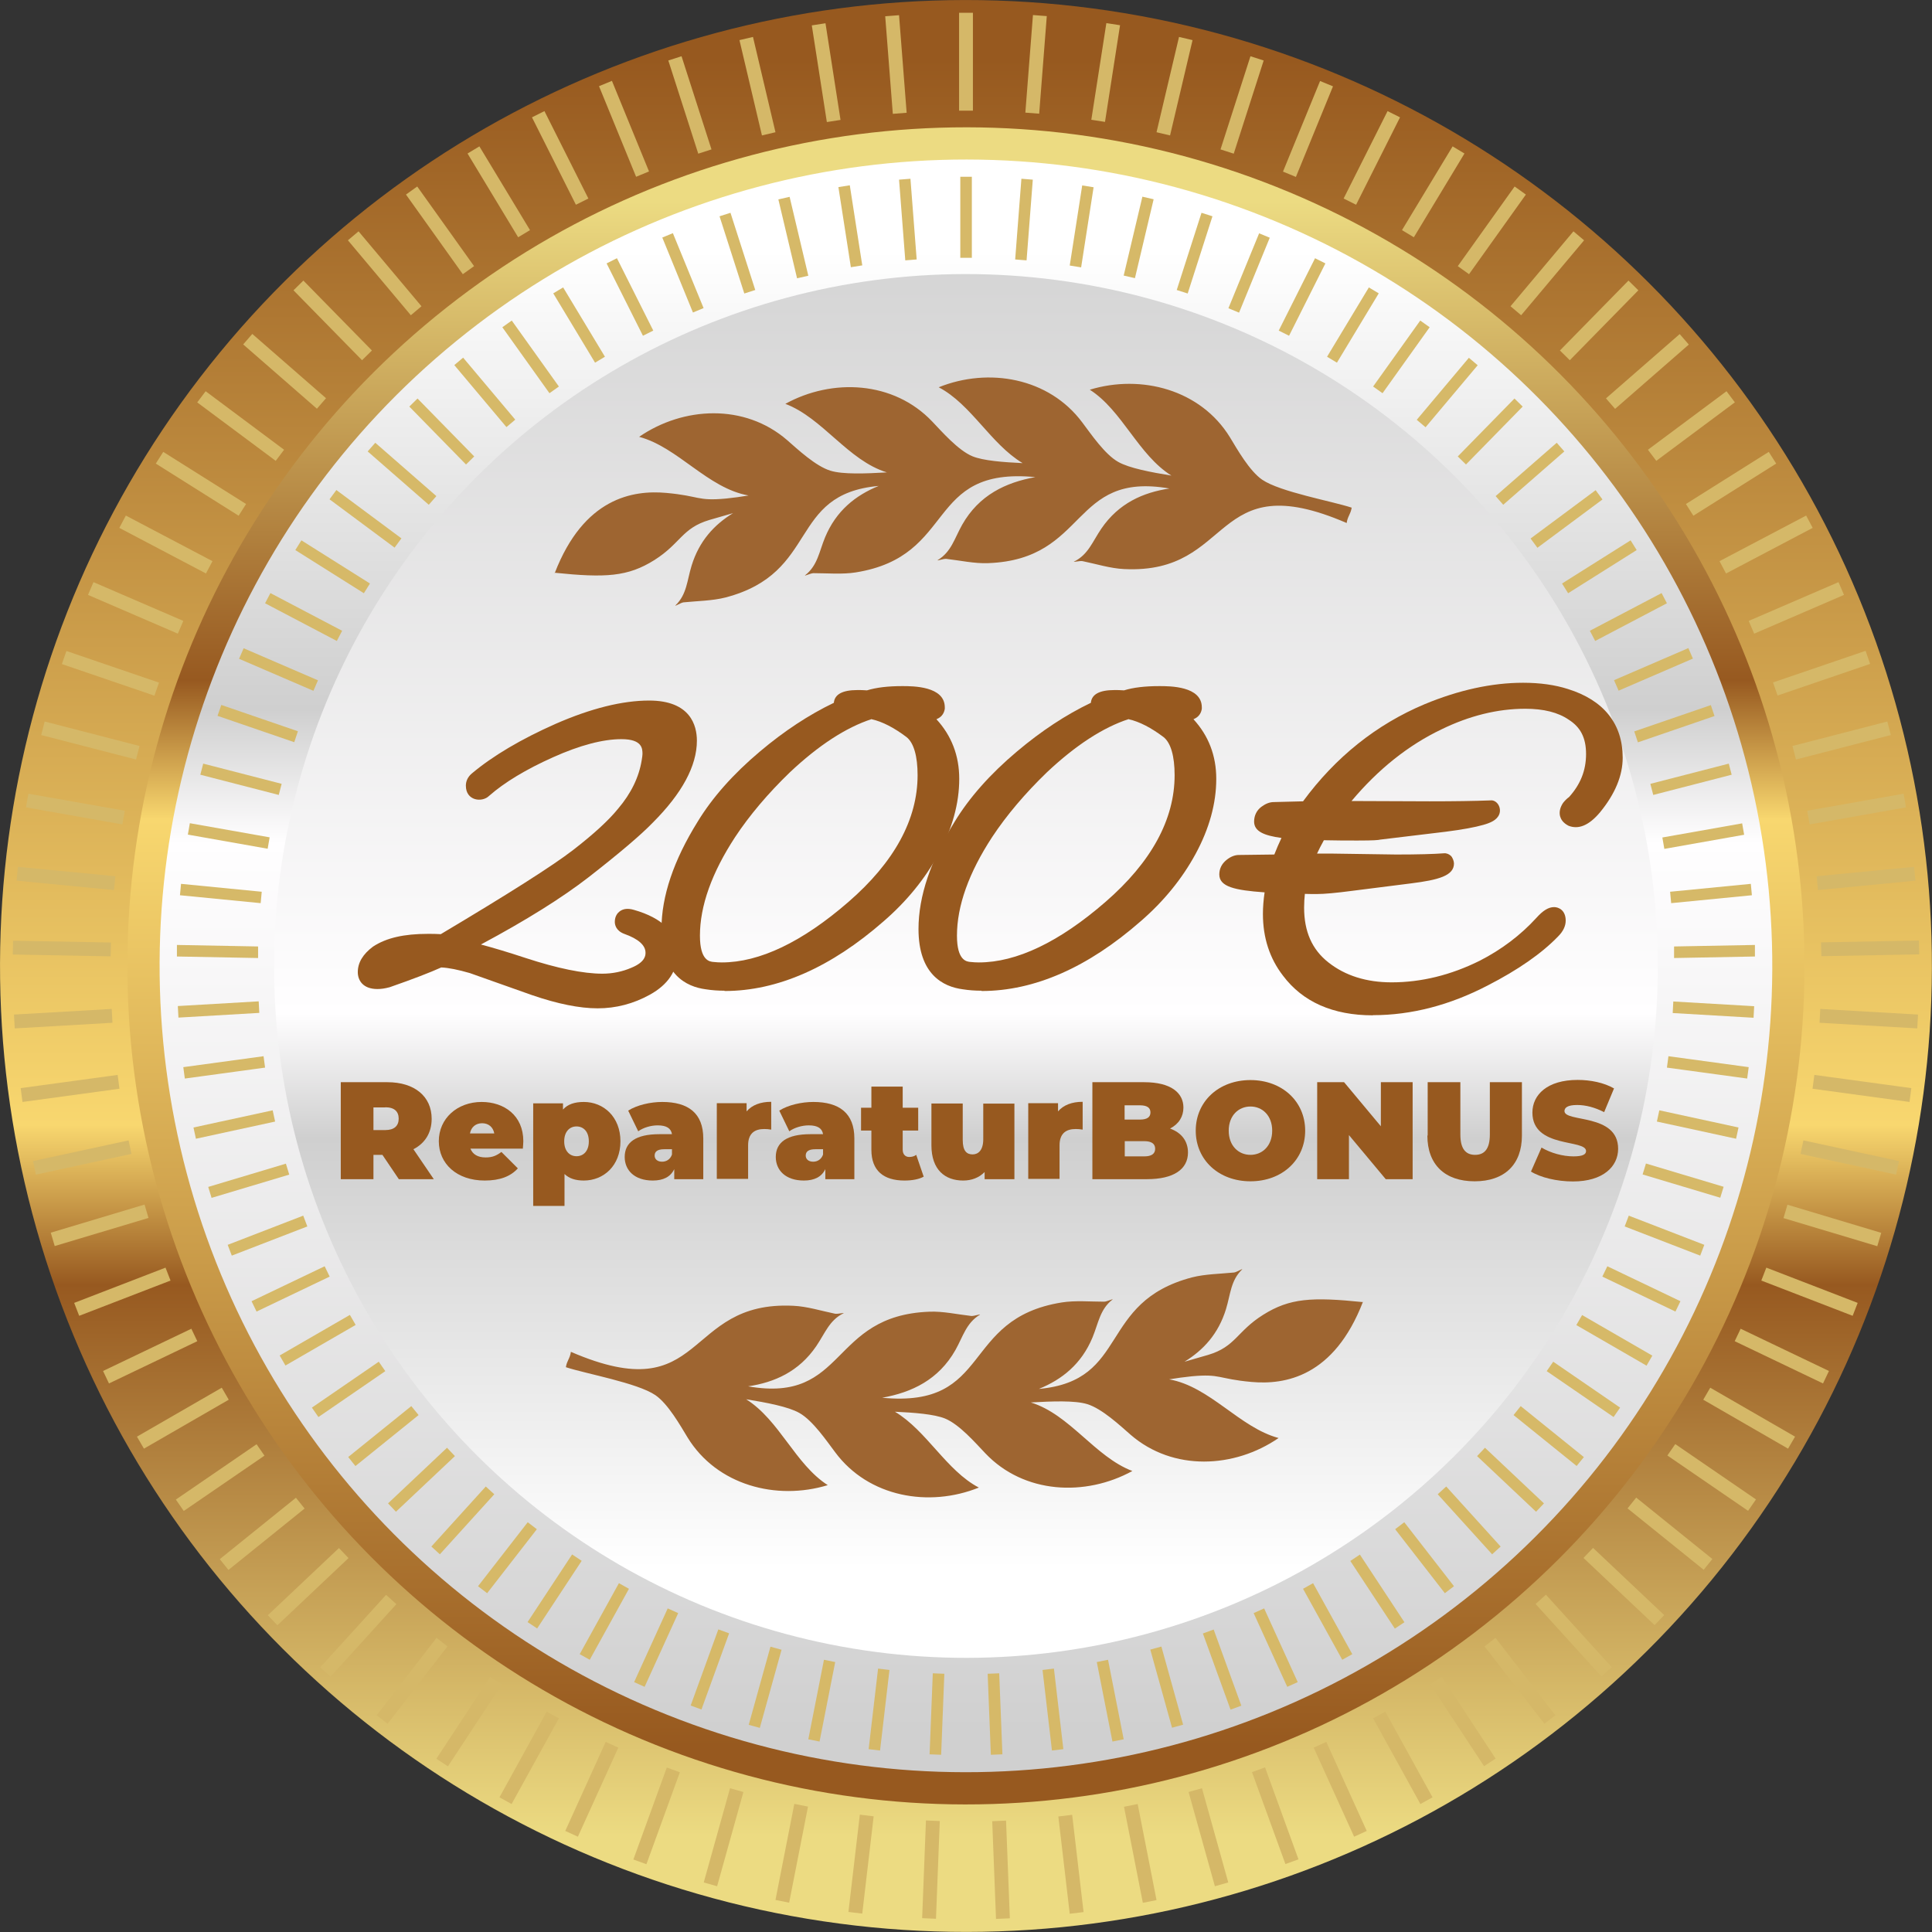 <svg xmlns="http://www.w3.org/2000/svg" xmlns:xlink="http://www.w3.org/1999/xlink" id="Ebene_2" data-name="Ebene 2" viewBox="0 0 127.11 127.11"><rect x="0" y="0" width="127.11" height="127.11" fill="#333333" stroke="none"/><defs><style>      .cls-1 {        fill: #d6b968;      }      .cls-2 {        fill: url(#linear-gradient-4);      }      .cls-3 {        fill: url(#linear-gradient-3);      }      .cls-4 {        fill: url(#linear-gradient-2);      }      .cls-5 {        fill: url(#linear-gradient);      }      .cls-6 {        isolation: isolate;      }      .cls-7 {        fill: #97591f;      }      .cls-8 {        fill: #d5b868;      }      .cls-9 {        fill: #9e6531;      }    </style><linearGradient id="linear-gradient" x1="-790.87" y1="-229.35" x2="-651.63" y2="-229.35" gradientTransform="translate(630.77 -226.33) rotate(-9.44) scale(.84 -.84)" gradientUnits="userSpaceOnUse"><stop offset="0" stop-color="#ecdb82"></stop><stop offset=".31" stop-color="#975920"></stop><stop offset=".4" stop-color="#f8d76f"></stop><stop offset="1" stop-color="#97591f"></stop></linearGradient><linearGradient id="linear-gradient-2" x1="-679.55" y1="-311.78" x2="-540.32" y2="-311.78" gradientTransform="translate(-232.57 467.09) rotate(99.22) scale(.73)" xlink:href="#linear-gradient"></linearGradient><linearGradient id="linear-gradient-3" x1="-676.91" y1="-336.33" x2="-537.68" y2="-336.33" gradientTransform="translate(-237.89 446.96) rotate(99.22) scale(.7)" gradientUnits="userSpaceOnUse"><stop offset="0" stop-color="#fff"></stop><stop offset=".31" stop-color="#cfcfcf"></stop><stop offset=".4" stop-color="#fffeff"></stop><stop offset="1" stop-color="#d0d0d0"></stop></linearGradient><linearGradient id="linear-gradient-4" x1="-811.31" y1="-442.33" x2="-658.96" y2="-442.33" gradientTransform="translate(-11.52 -451.49) rotate(-67.5) scale(.6 -.6)" xlink:href="#linear-gradient-3"></linearGradient></defs><g id="OBJECTS"><g id="g342"><g id="g338"><circle id="circle330" class="cls-5" cx="63.55" cy="63.55" r="63.55" transform="translate(-9.56 115.82) rotate(-80.56)"></circle><circle id="circle353" class="cls-4" cx="63.55" cy="63.55" r="55.17" transform="translate(-9.36 11) rotate(-9.22)"></circle><circle id="circle334" class="cls-3" cx="63.55" cy="63.55" r="53.05" transform="translate(-9.36 11) rotate(-9.22)"></circle><circle id="circle337" class="cls-2" cx="63.55" cy="63.55" r="45.52" transform="translate(-19.48 29.16) rotate(-22.5)"></circle><g class="cls-6"><g><path class="cls-7" d="M39.62,64.65c.74,0,1.46-.14,2.14-.43.86-.35,1.29-.86,1.29-1.53,0-.77-.6-1.37-1.79-1.79-.16-.06-.23-.14-.23-.23,0-.25.17-.33.5-.23,1.62.46,2.44,1.24,2.44,2.32,0,.91-.5,1.63-1.5,2.19-1,.55-2.05.82-3.16.82s-2.48-.28-4.12-.84l-4.08-1.45c-.92-.27-1.65-.41-2.2-.41-.71.33-1.86.77-3.46,1.33-.24.06-.44.09-.62.09-.47,0-.7-.17-.7-.52,0-.42.25-.83.76-1.22.74-.48,1.83-.72,3.26-.72.33,0,.67,0,1,.03,4.58-2.72,7.55-4.61,8.92-5.67,1.37-1.06,2.39-2,3.05-2.81.92-1.08,1.48-2.24,1.67-3.47.04-.23.06-.4.06-.49,0-1.04-.66-1.56-1.97-1.56s-2.89.42-4.74,1.25-3.3,1.71-4.36,2.63c-.08.08-.17.12-.26.12-.2,0-.29-.12-.29-.35,0-.13.06-.25.18-.35,1.35-1.14,3.15-2.2,5.39-3.18,2.24-.98,4.21-1.48,5.92-1.48s2.55.69,2.55,2.06c0,1.5-.91,3.17-2.73,4.98-.78.81-2.17,1.99-4.17,3.55-2,1.55-4.81,3.27-8.45,5.14.84.1,2.34.5,4.49,1.2,2.15.71,3.89,1.06,5.22,1.06Z"></path><path class="cls-7" d="M39.31,66.34c-1.17,0-2.62-.29-4.31-.87l-4.09-1.45c-.76-.22-1.4-.35-1.88-.37-.73.33-1.84.76-3.39,1.3-.33.09-.58.12-.81.12-.95,0-1.29-.57-1.29-1.11,0-.62.33-1.18,1-1.68.88-.58,2.05-.84,3.61-.84.28,0,.57,0,.85.02,4.45-2.65,7.38-4.51,8.71-5.54,1.33-1.03,2.33-1.94,2.96-2.72.85-1,1.37-2.07,1.55-3.19.03-.19.05-.32.05-.4,0-.34,0-.98-1.38-.98-1.22,0-2.74.4-4.5,1.19-1.79.8-3.21,1.66-4.21,2.54-.45.45-1.53.34-1.53-.67,0-.31.14-.59.39-.8,1.38-1.16,3.24-2.26,5.52-3.27,2.31-1.01,4.38-1.53,6.15-1.53,2.73,0,3.14,1.66,3.14,2.64,0,1.66-.98,3.47-2.9,5.39-.79.82-2.22,2.03-4.22,3.59-1.74,1.35-4.12,2.84-7.09,4.43.79.21,1.77.5,2.95.89,2.08.68,3.78,1.03,5.04,1.03.66,0,1.31-.13,1.91-.39.93-.38.93-.83.93-.99,0-.49-.47-.91-1.4-1.24-.56-.21-.62-.62-.62-.79,0-.39.2-.6.32-.69.24-.18.55-.21.93-.1,1.9.54,2.86,1.51,2.86,2.88,0,1.13-.61,2.04-1.8,2.7-1.08.6-2.24.9-3.44.9ZM24.71,63.88c.11.01.33,0,.59-.06,1.4-.49,2.49-.9,3.18-1.21-1.42-.02-2.58.17-3.28.63-.29.22-.46.44-.49.65ZM40.88,47.45c2.3,0,2.55,1.5,2.55,2.15,0,.12-.02.31-.07.59-.18,1.15-.66,2.24-1.41,3.26.05-.05.1-.1.15-.15,1.7-1.7,2.56-3.23,2.56-4.57,0-.73-.23-1.47-1.97-1.47-.58,0-1.2.06-1.86.19h.04ZM31.37,51.49s0,0,0,0c0,0,0,0,0,0Z"></path></g><g><path class="cls-7" d="M61.57,46.53c-.04.27-.29.31-.76.13s-.85-.28-1.13-.28h-.48c.61.19,1.16.53,1.67,1.01,1.1,1.02,1.64,2.3,1.64,3.82s-.43,3.08-1.29,4.66c-.86,1.58-2.02,3-3.46,4.26-3.39,2.97-6.75,4.46-10.1,4.46-.39,0-.76-.03-1.12-.09-1.62-.21-2.44-1.34-2.44-3.39s.76-4.29,2.29-6.75c.94-1.54,2.26-3.04,3.98-4.49,1.71-1.45,3.44-2.56,5.18-3.33-.08-.08-.12-.15-.12-.23,0-.23.32-.35.97-.35.2,0,.43.01.7.03.57-.19,1.32-.29,2.26-.29,1.47,0,2.2.27,2.2.81ZM45.46,61.55c0,1.47.48,2.24,1.44,2.32.2.02.39.03.59.03,2.64,0,5.55-1.38,8.72-4.12s4.76-5.68,4.76-8.79c0-1.47-.31-2.45-.94-2.95-.96-.73-1.86-1.18-2.7-1.33-1.82.56-3.74,1.79-5.75,3.68-1.49,1.43-2.72,2.89-3.7,4.37-1.6,2.45-2.41,4.72-2.41,6.8Z"></path><path class="cls-7" d="M47.66,65.18c-.42,0-.83-.03-1.21-.09-1.33-.17-2.93-1-2.93-3.97,0-2.15.8-4.52,2.38-7.06.96-1.58,2.34-3.14,4.1-4.62,1.6-1.35,3.23-2.42,4.86-3.2.05-.56.57-.84,1.55-.84.18,0,.39,0,.63.02.62-.19,1.38-.28,2.33-.28.69,0,2.79,0,2.79,1.4,0,.03,0,.06,0,.09-.04.27-.18.49-.41.62-.05.03-.09.05-.14.07.99,1.08,1.5,2.39,1.5,3.92,0,1.62-.46,3.28-1.36,4.94-.89,1.64-2.1,3.12-3.6,4.42-3.48,3.05-7,4.6-10.48,4.6ZM57.35,47.31c-1.69.55-3.5,1.73-5.38,3.5-1.44,1.39-2.66,2.83-3.61,4.27-1.53,2.34-2.31,4.52-2.31,6.48,0,1.66.65,1.71.9,1.73.19.02.36.03.54.03,2.48,0,5.29-1.34,8.33-3.98,3.02-2.62,4.55-5.43,4.55-8.34,0-1.25-.25-2.12-.72-2.5-.82-.62-1.59-1.02-2.3-1.18ZM50.86,50.24s-.07.06-.11.09c-1.66,1.4-2.95,2.86-3.85,4.34-1.46,2.35-2.2,4.51-2.2,6.44,0,.8.13,1.37.34,1.77-.1-.36-.16-.8-.16-1.34,0-2.19.84-4.59,2.5-7.12.93-1.42,2.1-2.82,3.49-4.19ZM61.14,48.6c.27.61.4,1.41.4,2.39,0,3.27-1.67,6.37-4.96,9.23-.67.58-1.34,1.11-2,1.58.93-.58,1.85-1.28,2.78-2.1,1.39-1.21,2.51-2.58,3.33-4.09.81-1.49,1.22-2.96,1.22-4.38,0-1-.26-1.87-.79-2.62ZM58.27,46.36c.12.04.23.09.35.14-.01-.06-.02-.12,0-.17-.12,0-.23.02-.34.03Z"></path></g><g><path class="cls-7" d="M78.48,46.53c-.04.27-.29.31-.76.13s-.85-.28-1.13-.28h-.48c.61.19,1.16.53,1.67,1.01,1.1,1.02,1.64,2.3,1.64,3.82s-.43,3.08-1.29,4.66c-.86,1.58-2.02,3-3.46,4.26-3.39,2.97-6.75,4.46-10.1,4.46-.39,0-.76-.03-1.12-.09-1.62-.21-2.44-1.34-2.44-3.39s.76-4.29,2.29-6.75c.94-1.54,2.26-3.04,3.98-4.49,1.71-1.45,3.44-2.56,5.18-3.33-.08-.08-.12-.15-.12-.23,0-.23.32-.35.97-.35.2,0,.43.01.7.03.57-.19,1.32-.29,2.26-.29,1.47,0,2.2.27,2.2.81ZM62.37,61.55c0,1.47.48,2.24,1.44,2.32.2.02.39.03.59.03,2.64,0,5.55-1.38,8.72-4.12s4.76-5.68,4.76-8.79c0-1.47-.31-2.45-.94-2.95-.96-.73-1.86-1.18-2.7-1.33-1.82.56-3.74,1.79-5.75,3.68-1.49,1.43-2.72,2.89-3.7,4.37-1.6,2.45-2.41,4.72-2.41,6.8Z"></path><path class="cls-7" d="M64.57,65.18c-.42,0-.83-.03-1.21-.09-1.33-.17-2.93-1-2.93-3.97,0-2.15.8-4.52,2.38-7.06.96-1.58,2.34-3.14,4.1-4.62,1.6-1.35,3.23-2.42,4.86-3.2.05-.56.57-.84,1.55-.84.18,0,.39,0,.63.02.62-.19,1.38-.28,2.33-.28.69,0,2.79,0,2.79,1.4,0,.03,0,.06,0,.09-.04.27-.18.49-.41.62-.05.03-.09.05-.14.07.99,1.08,1.5,2.39,1.5,3.92,0,1.62-.46,3.28-1.36,4.94-.89,1.64-2.1,3.12-3.6,4.42-3.48,3.05-7,4.6-10.48,4.6ZM74.26,47.31c-1.69.55-3.5,1.73-5.38,3.5-1.44,1.39-2.66,2.83-3.61,4.27-1.53,2.34-2.31,4.52-2.31,6.48,0,1.66.65,1.71.9,1.73.19.02.36.03.54.03,2.48,0,5.29-1.34,8.33-3.98,3.02-2.62,4.55-5.43,4.55-8.34,0-1.25-.25-2.12-.72-2.5-.82-.62-1.59-1.02-2.3-1.18ZM67.77,50.24s-.07.06-.11.09c-1.66,1.4-2.95,2.86-3.85,4.34-1.46,2.35-2.2,4.51-2.2,6.44,0,.8.13,1.37.34,1.77-.1-.36-.16-.8-.16-1.34,0-2.19.84-4.59,2.5-7.12.93-1.42,2.1-2.82,3.49-4.19ZM78.05,48.6c.27.61.4,1.41.4,2.39,0,3.27-1.67,6.37-4.96,9.23-.67.58-1.34,1.11-2,1.58.93-.58,1.85-1.28,2.78-2.1,1.39-1.21,2.51-2.58,3.33-4.09.81-1.49,1.22-2.96,1.22-4.38,0-1-.26-1.87-.79-2.62ZM75.18,46.36c.12.04.23.09.35.14-.01-.06-.02-.12,0-.17-.12,0-.23.02-.34.03Z"></path></g><g><path class="cls-7" d="M87.7,56.78l4.14.06c1.49,0,2.55-.03,3.2-.09.02.02.03.05.03.09,0,.29-.77.53-2.32.72-1.55.19-2.84.36-3.88.49-1.04.13-1.79.2-2.25.2s-.89,0-1.28-.03c-.1.44-.15.95-.15,1.51,0,1.76.61,3.11,1.82,4.07,1.21.96,2.72,1.43,4.52,1.43,2.05,0,4.07-.49,6.05-1.48,1.51-.77,2.81-1.76,3.9-2.95.31-.35.56-.52.73-.52.12,0,.18.1.18.3s-.11.41-.32.62c-1.04,1.08-2.54,2.12-4.49,3.13-2.41,1.25-4.83,1.88-7.27,1.88s-4.25-.79-5.45-2.37c-.8-1.04-1.2-2.28-1.2-3.71,0-.62.07-1.26.21-1.94l-.5-.06c-1.72-.12-2.58-.32-2.58-.61,0-.19.08-.36.25-.49s.32-.2.45-.2h.44l.73-.03h1.56c.27-.73.6-1.46.97-2.17-1.41-.12-2.11-.31-2.11-.58,0-.21.08-.38.25-.51.17-.12.32-.19.46-.19h.44l1.79-.06c2.11-2.95,4.75-5.09,7.92-6.43,2.17-.91,4.26-1.36,6.25-1.36,1.06,0,1.98.13,2.76.38,2.13.66,3.2,1.98,3.2,3.97,0,1.04-.45,2.11-1.35,3.21-.43.52-.8.78-1.12.78-.1,0-.2-.02-.29-.06-.25-.13-.28-.35-.09-.64.08-.1.18-.18.29-.26.88-.95,1.32-2.04,1.32-3.27s-.47-2.15-1.41-2.75c-.78-.54-1.84-.81-3.17-.81-1.92,0-3.85.47-5.78,1.42-2.56,1.22-4.85,3.16-6.87,5.82l6.34.03c1.64,0,2.98-.02,4.02-.06.1.16-.12.31-.65.46s-1.32.3-2.38.43l-4.32.52c-.18.04-.65.06-1.41.06s-1.61,0-2.55-.03c-.45.77-.78,1.47-1,2.08.7-.02,1.35-.03,1.94-.03Z"></path><path class="cls-7" d="M90.32,66.8c-2.62,0-4.61-.88-5.91-2.61-.88-1.14-1.32-2.5-1.32-4.06,0-.46.04-.93.11-1.42-1.97-.14-2.98-.37-2.98-1.18,0-.37.16-.7.47-.95.27-.22.55-.33.82-.33l2.33-.03c.14-.36.3-.73.47-1.09-1.15-.16-1.8-.43-1.8-1.08,0-.39.17-.74.48-.97.27-.2.54-.31.81-.31l1.93-.05c2.14-2.91,4.83-5.06,8-6.39,2.24-.93,4.42-1.41,6.48-1.41,1.11,0,2.1.14,2.94.41,2.36.73,3.61,2.29,3.61,4.52,0,1.18-.5,2.38-1.48,3.58-.75.9-1.44,1.15-2.08.9-.39-.2-.51-.45-.56-.63-.07-.28,0-.58.2-.88.13-.16.25-.28.39-.38.75-.83,1.12-1.75,1.12-2.83s-.37-1.77-1.14-2.26c-.7-.48-1.65-.72-2.86-.72-1.82,0-3.68.46-5.52,1.36-2.16,1.03-4.15,2.61-5.91,4.71l5.13.02c1.62,0,2.97-.02,4-.06.22-.03.41.1.52.27.12.19.15.43.07.64-.15.39-.59.57-1.05.7-.56.16-1.37.31-2.47.45l-4.32.52c-.1.03-.41.06-1.48.06-.67,0-1.41,0-2.22-.02-.17.31-.32.6-.45.88.37,0,.74,0,1.06,0l4.14.06c1.45,0,2.51-.03,3.14-.08.17-.02.34.05.47.17.11.11.2.35.2.5,0,.8-1,1.08-2.83,1.31-1.54.19-2.84.36-3.87.49-1.07.14-1.83.21-2.32.21-.27,0-.54,0-.79-.01-.03.28-.05.58-.05.9,0,1.58.52,2.76,1.6,3.61,1.1.87,2.5,1.31,4.16,1.31,1.95,0,3.9-.48,5.79-1.42,1.43-.73,2.69-1.68,3.73-2.82.44-.49.8-.71,1.17-.71.28,0,.76.19.76.89,0,.36-.17.71-.5,1.04-1.07,1.11-2.63,2.2-4.64,3.23-2.48,1.29-5.01,1.95-7.53,1.95ZM82.07,57.42c.32.05.75.09,1.35.13l.53.06c.16.02.31.11.41.24.1.13.13.3.1.46-.13.63-.19,1.25-.19,1.82,0,1.31.35,2.4,1.08,3.35.95,1.26,2.31,1.95,4.14,2.11-1.06-.25-2.01-.69-2.82-1.33-1.36-1.07-2.04-2.59-2.04-4.53,0-.6.05-1.15.16-1.63.06-.28.34-.48.6-.46.38.02.8.03,1.25.03s1.16-.07,2.17-.2c.2-.03.41-.05.63-.08l-1.73-.02c-.58,0-1.22,0-1.92.03-.18,0-.38-.08-.49-.24-.11-.16-.14-.36-.08-.54.23-.65.58-1.39,1.04-2.19.11-.18.31-.3.52-.29.94.02,1.78.03,2.54.03,1.01,0,1.24-.03,1.28-.04l1.72-.21-4.62-.02c-.22,0-.42-.13-.52-.33-.1-.2-.08-.44.06-.61.81-1.07,1.66-2.02,2.56-2.87-1.21,1.01-2.31,2.2-3.29,3.56-.11.15-.28.24-.46.24l-1.73.06c.24.04.54.07.94.1.2.02.37.13.47.3s.1.38,0,.55c-.36.69-.68,1.4-.94,2.1-.09.23-.3.38-.55.38l-2.16.02ZM105.45,48.83c.04.25.06.52.06.79,0,.57-.09,1.12-.26,1.64.21-.48.32-.96.32-1.41,0-.37-.04-.71-.12-1.03Z"></path></g></g><g class="cls-6"><path class="cls-7" d="M25.15,75.98h-.58v1.6h-2.15v-6.38h3.07c1.78,0,2.91.93,2.91,2.41,0,.92-.44,1.61-1.2,2l1.34,1.97h-2.3l-1.08-1.6ZM25.35,72.86h-.78v1.49h.78c.59,0,.88-.28.88-.75s-.28-.75-.88-.75Z"></path><path class="cls-7" d="M34.41,75.57h-3.46c.15.38.49.58,1,.58.46,0,.71-.12,1.04-.36l1.08,1.08c-.48.53-1.18.8-2.18.8-1.83,0-3.02-1.1-3.02-2.59s1.21-2.58,2.82-2.58c1.48,0,2.74.89,2.74,2.58,0,.15-.02.34-.03.48ZM30.92,74.57h1.6c-.08-.42-.38-.67-.8-.67s-.72.25-.8.67Z"></path><path class="cls-7" d="M40.82,75.09c0,1.6-1.1,2.58-2.41,2.58-.55,0-.97-.14-1.27-.43v2.1h-2.06v-6.75h1.96v.41c.3-.34.75-.5,1.37-.5,1.3,0,2.41.98,2.41,2.59ZM38.74,75.09c0-.65-.36-.98-.81-.98s-.81.34-.81.98.36.98.81.98.81-.33.81-.98Z"></path><path class="cls-7" d="M46.27,74.9v2.68h-1.91v-.66c-.24.5-.71.75-1.41.75-1.22,0-1.85-.69-1.85-1.55,0-.96.73-1.5,2.28-1.5h.83c-.06-.38-.35-.58-.94-.58-.45,0-.95.15-1.28.39l-.66-1.36c.58-.37,1.47-.57,2.24-.57,1.71,0,2.7.74,2.7,2.4ZM44.21,75.96v-.35h-.51c-.44,0-.63.15-.63.42,0,.23.18.4.49.4.28,0,.54-.15.65-.47Z"></path><path class="cls-7" d="M50.74,72.5v1.82c-.18-.03-.31-.04-.46-.04-.62,0-1.06.28-1.06,1.07v2.21h-2.06v-4.98h1.96v.54c.36-.42.92-.63,1.61-.63Z"></path><path class="cls-7" d="M56.21,74.9v2.68h-1.91v-.66c-.24.5-.71.75-1.41.75-1.22,0-1.85-.69-1.85-1.55,0-.96.73-1.5,2.28-1.5h.83c-.06-.38-.35-.58-.94-.58-.45,0-.95.15-1.28.39l-.66-1.36c.58-.37,1.47-.57,2.24-.57,1.71,0,2.7.74,2.7,2.4ZM54.15,75.96v-.35h-.51c-.44,0-.63.15-.63.42,0,.23.18.4.49.4.28,0,.54-.15.65-.47Z"></path><path class="cls-7" d="M60.78,77.41c-.32.18-.78.26-1.27.26-1.38,0-2.18-.65-2.18-2.02v-1.27h-.68v-1.5h.68v-1.39h2.06v1.39h1.02v1.5h-1.02v1.26c0,.31.18.48.43.48.16,0,.33-.04.46-.14l.49,1.43Z"></path><path class="cls-7" d="M66.74,72.6v4.98h-1.96v-.47c-.37.38-.87.56-1.41.56-1.19,0-2.09-.7-2.09-2.32v-2.75h2.06v2.4c0,.71.25.95.65.95.36,0,.7-.26.7-1v-2.34h2.06Z"></path><path class="cls-7" d="M71.23,72.5v1.82c-.18-.03-.31-.04-.46-.04-.62,0-1.06.28-1.06,1.07v2.21h-2.06v-4.98h1.96v.54c.36-.42.92-.63,1.61-.63Z"></path><path class="cls-7" d="M78.16,75.82c0,1.11-.94,1.76-2.7,1.76h-3.59v-6.38h3.41c1.76,0,2.58.7,2.58,1.67,0,.59-.3,1.08-.88,1.38.75.27,1.18.82,1.18,1.58ZM73.99,72.71v.95h1c.48,0,.7-.16.7-.47s-.22-.47-.7-.47h-1ZM76,75.58c0-.33-.24-.5-.71-.5h-1.29v1h1.29c.47,0,.71-.17.71-.5Z"></path><path class="cls-7" d="M78.67,74.39c0-1.93,1.52-3.33,3.6-3.33s3.6,1.4,3.6,3.33-1.52,3.33-3.6,3.33-3.6-1.4-3.6-3.33ZM83.7,74.39c0-.99-.64-1.59-1.43-1.59s-1.43.6-1.43,1.59.64,1.59,1.43,1.59,1.43-.6,1.43-1.59Z"></path><path class="cls-7" d="M92.94,71.2v6.38h-1.77l-2.42-2.9v2.9h-2.09v-6.38h1.77l2.42,2.9v-2.9h2.09Z"></path><path class="cls-7" d="M93.93,74.71v-3.51h2.15v3.44c0,.97.37,1.34.97,1.34s.97-.37.97-1.34v-3.44h2.11v3.51c0,1.91-1.15,3.01-3.11,3.01s-3.11-1.1-3.11-3.01Z"></path><path class="cls-7" d="M100.73,77.07l.69-1.57c.6.36,1.4.58,2.1.58.61,0,.83-.13.83-.35,0-.8-3.53-.16-3.53-2.53,0-1.18.99-2.15,2.97-2.15.86,0,1.74.18,2.4.56l-.65,1.56c-.63-.32-1.22-.47-1.78-.47-.63,0-.83.18-.83.4,0,.76,3.53.13,3.53,2.48,0,1.17-.99,2.15-2.97,2.15-1.07,0-2.14-.26-2.78-.66Z"></path></g></g><path id="rect355" class="cls-1" d="M63.18,11.63h.76v5.33h-.76v-5.33ZM59.15,11.82l.75-.06.41,5.31-.75.06-.41-5.31ZM55.16,12.31l.75-.12.82,5.27-.75.12-.82-5.27ZM51.21,13.12l.74-.17,1.23,5.19-.74.17-1.23-5.19ZM47.34,14.23l.72-.23,1.63,5.08-.72.23-1.63-5.08ZM43.57,15.63l.7-.29,2.02,4.93-.7.29-2.02-4.94ZM39.91,17.33l.68-.34,2.39,4.76-.68.34-2.39-4.76ZM36.4,19.3l.65-.39,2.75,4.56-.65.39-2.75-4.56ZM33.05,21.53l.62-.44,3.1,4.34-.62.44-3.1-4.34ZM29.89,24.02l.58-.49,3.43,4.08-.58.49-3.43-4.08ZM26.93,26.75l.54-.53,3.73,3.81-.54.53-3.73-3.81ZM24.19,29.7l.5-.57,4.02,3.51-.5.57-4.02-3.51ZM21.68,32.85l.45-.61,4.28,3.18-.45.61-4.28-3.18ZM19.43,36.19l.4-.64,4.51,2.84-.4.64-4.51-2.84ZM17.44,39.69l.35-.67,4.72,2.48-.35.67-4.72-2.48ZM15.73,43.34l.3-.69,4.89,2.11-.3.69-4.9-2.11ZM14.31,47.1l.25-.72,5.04,1.73-.24.72-5.04-1.73ZM13.18,50.97l.19-.73,5.16,1.33-.19.73-5.16-1.33ZM12.36,54.91l.13-.75,5.25.93-.13.75-5.25-.93ZM11.84,58.9l.07-.75,5.31.52-.07.75-5.31-.52ZM11.64,62.93v-.76s5.34.1,5.34.1v.76s-5.34-.1-5.34-.1ZM11.74,66.95l-.04-.76,5.32-.31.04.76-5.32.31ZM12.16,70.96l-.1-.75,5.28-.72.1.75-5.28.72ZM12.89,74.92l-.16-.74,5.21-1.13.16.74-5.21,1.13ZM13.92,78.81l-.22-.72,5.11-1.53.22.72-5.11,1.53ZM15.25,82.61l-.27-.71,4.97-1.92.27.71-4.97,1.92ZM16.88,86.29l-.33-.68,4.81-2.3.33.68-4.81,2.3ZM18.78,89.84l-.38-.66,4.62-2.67.38.66-4.62,2.67ZM20.95,93.23l-.43-.62,4.4-3.02.43.62-4.4,3.02ZM23.38,96.45l-.47-.59,4.15-3.35.48.59-4.15,3.35ZM26.05,99.46l-.52-.55,3.88-3.66.52.55-3.88,3.66ZM28.94,102.26l-.56-.51,3.58-3.95.56.51-3.58,3.95ZM32.05,104.82l-.6-.46,3.27-4.21.6.46-3.27,4.21ZM35.34,107.14l-.63-.42,2.93-4.45.63.42-2.93,4.45ZM38.8,109.2l-.66-.37,2.58-4.67.66.37-2.58,4.67ZM42.41,110.98l-.69-.31,2.21-4.85.69.31-2.21,4.85ZM46.15,112.47l-.71-.26,1.82-5.01.71.26-1.82,5.01ZM49.99,113.68l-.73-.2,1.43-5.14.73.2-1.43,5.14ZM53.92,114.58l-.74-.15,1.03-5.23.74.15-1.03,5.23ZM57.9,115.17l-.75-.09.62-5.3.75.09-.62,5.3ZM61.92,115.45l-.76-.03.21-5.33.76.03-.21,5.33ZM65.95,115.42l-.76.03-.21-5.33.76-.03.21,5.33ZM69.96,115.08l-.75.09-.62-5.3.75-.09.62,5.3ZM73.93,114.43l-.74.15-1.03-5.23.74-.15,1.03,5.23ZM77.84,113.47l-.73.2-1.43-5.14.73-.2,1.43,5.14ZM81.67,112.22l-.71.26-1.82-5.01.71-.26,1.82,5.01ZM85.38,110.67l-.69.31-2.21-4.85.69-.31,2.21,4.85ZM88.97,108.83l-.66.37-2.58-4.67.66-.37,2.58,4.67ZM92.4,106.73l-.63.42-2.93-4.45.63-.42,2.93,4.45ZM95.66,104.36l-.6.46-3.27-4.21.6-.46,3.27,4.21ZM98.73,101.75l-.56.51-3.58-3.95.56-.51,3.58,3.95ZM101.58,98.91l-.52.55-3.88-3.66.52-.55,3.88,3.66ZM104.21,95.86l-.48.59-4.15-3.35.47-.59,4.15,3.35ZM106.59,92.61l-.43.62-4.4-3.02.43-.62,4.4,3.02ZM108.71,89.19l-.38.66-4.62-2.67.38-.66,4.62,2.67ZM110.56,85.61l-.33.68-4.81-2.3.33-.68,4.81,2.3ZM112.13,81.9l-.27.71-4.97-1.92.27-.71,4.97,1.92ZM113.4,78.08l-.22.72-5.11-1.53.22-.72,5.11,1.53ZM114.38,74.18l-.16.74-5.21-1.13.16-.74,5.21,1.13ZM115.05,70.21l-.1.75-5.28-.72.1-.75,5.28.72ZM115.41,66.2l-.04.76-5.32-.31.04-.76,5.32.31ZM115.46,62.17v.76s-5.32.1-5.32.1v-.76s5.32-.1,5.32-.1ZM115.19,58.15l.07.75-5.31.52-.07-.75,5.31-.52ZM114.62,54.17l.13.75-5.25.93-.13-.75,5.25-.93ZM113.74,50.24l.19.73-5.16,1.33-.19-.73,5.16-1.33ZM112.56,46.39l.24.72-5.04,1.73-.24-.72,5.04-1.73ZM111.08,42.64l.3.69-4.89,2.11-.3-.69,4.89-2.11ZM109.32,39.02l.35.67-4.72,2.48-.35-.67,4.72-2.48ZM107.28,35.55l.4.64-4.51,2.84-.4-.64,4.51-2.84ZM104.98,32.25l.45.61-4.28,3.18-.45-.61,4.28-3.18ZM102.42,29.13l.5.57-4.02,3.51-.5-.57,4.02-3.51ZM99.64,26.22l.54.53-3.73,3.81-.54-.53,3.73-3.81ZM96.64,23.54l.58.49-3.43,4.08-.58-.49,3.43-4.08ZM93.44,21.09l.62.44-3.1,4.34-.62-.44,3.1-4.34ZM90.06,18.91l.65.39-2.75,4.56-.65-.39,2.75-4.56ZM86.52,16.99l.68.34-2.39,4.76-.68-.34,2.39-4.76ZM82.84,15.35l.7.29-2.02,4.93-.7-.29,2.02-4.93ZM79.05,14l.72.23-1.63,5.08-.72-.23,1.63-5.08ZM75.16,12.94l.74.17-1.23,5.19-.74-.17,1.23-5.19ZM71.2,12.2l.75.12-.82,5.27-.75-.12.82-5.27ZM67.2,11.76l.75.06-.41,5.31-.75-.06.41-5.31Z"></path><path id="path355" class="cls-8" d="M63.1.84h.91v6.44h-.91V.84ZM58.24,1.07l.91-.07.5,6.42-.91.07-.5-6.42ZM53.41,1.67l.9-.14.99,6.36-.9.14-.99-6.36ZM48.65,2.64l.89-.21,1.48,6.27-.89.21-1.48-6.27ZM43.97,3.98l.87-.28,1.97,6.13-.87.28-1.97-6.13ZM39.41,5.67l.85-.35,2.44,5.96-.85.35-2.44-5.96ZM35,7.72l.82-.41,2.89,5.75-.82.41-2.89-5.75ZM30.76,10.1l.78-.47,3.33,5.51-.78.47-3.33-5.51ZM26.71,12.8l.74-.53,3.74,5.24-.74.53-3.74-5.24ZM22.89,15.81l.7-.59,4.14,4.93-.7.59-4.14-4.93ZM19.31,19.1l.65-.64,4.51,4.6-.65.64-4.51-4.6ZM16,22.66l.6-.69,4.85,4.23-.6.69-4.85-4.23ZM12.98,26.47l.55-.73,5.16,3.85-.55.73-5.17-3.85ZM10.25,30.5l.49-.77,5.45,3.43-.49.77-5.45-3.43ZM7.85,34.73l.43-.81,5.7,3-.43.81-5.7-3ZM5.79,39.14l.36-.84,5.91,2.55-.36.84-5.91-2.55ZM4.07,43.69l.3-.86,6.09,2.08-.3.86-6.09-2.08ZM2.71,48.36l.23-.89,6.24,1.61-.23.89-6.24-1.61ZM1.71,53.12l.16-.9,6.34,1.12-.16.9-6.34-1.12ZM1.09,57.94l.09-.91,6.41.62-.09.91-6.41-.62ZM.84,62.8l.02-.91,6.44.12-.02.91-6.44-.12ZM.97,67.66l-.05-.91,6.43-.37.05.91-6.43.37ZM1.48,72.5l-.12-.91,6.38-.87.12.91-6.38.87ZM2.36,77.28l-.19-.89,6.29-1.36.19.89-6.29,1.36ZM3.6,81.98l-.26-.88,6.17-1.85.26.88-6.17,1.85ZM5.21,86.57l-.33-.85,6.01-2.32.33.85-6.01,2.32ZM7.17,91.02l-.39-.82,5.81-2.78.39.82-5.81,2.78ZM9.47,95.31l-.46-.79,5.58-3.22.46.79-5.58,3.22ZM12.09,99.41l-.52-.75,5.31-3.64.52.75-5.31,3.64ZM15.03,103.29l-.57-.71,5.01-4.04.57.71-5.01,4.04ZM18.25,106.93l-.63-.66,4.68-4.42.63.66-4.68,4.42ZM21.75,110.31l-.68-.61,4.33-4.77.68.61-4.33,4.77ZM25.5,113.41l-.72-.56,3.94-5.09.72.56-3.94,5.09ZM29.47,116.21l-.76-.5,3.54-5.38.76.5-3.54,5.38ZM33.66,118.69l-.8-.44,3.11-5.64.8.44-3.11,5.64ZM38.02,120.84l-.83-.38,2.66-5.86.83.38-2.66,5.86ZM42.53,122.65l-.86-.31,2.2-6.05.86.31-2.2,6.05ZM47.18,124.1l-.88-.25,1.73-6.2.88.25-1.73,6.2ZM51.92,125.18l-.9-.18,1.24-6.32.9.18-1.24,6.32ZM56.73,125.9l-.91-.11.75-6.4.91.11-.75,6.4ZM61.58,126.24l-.91-.04.25-6.43.91.04-.25,6.43ZM66.44,126.21l-.91.04-.25-6.43.91-.04.25,6.43ZM71.29,125.8l-.91.11-.75-6.4.91-.11.75,6.4ZM76.09,125.01l-.9.18-1.24-6.32.9-.18,1.24,6.32ZM80.81,123.85l-.88.25-1.73-6.2.88-.25,1.73,6.2ZM85.43,122.33l-.86.31-2.2-6.05.86-.31,2.2,6.05ZM89.92,120.46l-.83.38-2.66-5.86.83-.38,2.66,5.86ZM94.25,118.25l-.8.44-3.11-5.64.8-.44,3.11,5.64ZM98.4,115.7l-.76.5-3.54-5.38.76-.5,3.54,5.38ZM102.33,112.85l-.72.56-3.94-5.09.72-.56,3.94,5.09ZM106.04,109.69l-.68.61-4.33-4.77.68-.61,4.33,4.77ZM109.49,106.26l-.63.66-4.68-4.42.63-.66,4.68,4.42ZM112.66,102.57l-.57.71-5.01-4.04.57-.71,5.01,4.04ZM115.53,98.65l-.52.75-5.31-3.64.52-.75,5.31,3.64ZM118.1,94.52l-.46.79-5.58-3.22.46-.79,5.58,3.22ZM120.33,90.2l-.39.82-5.81-2.78.39-.82,5.81,2.78ZM122.22,85.72l-.33.85-6.01-2.32.33-.85,6.01,2.32ZM123.77,81.11l-.26.88-6.17-1.85.26-.88,6.17,1.85ZM124.94,76.39l-.19.89-6.29-1.36.19-.89,6.29,1.36ZM125.75,71.59l-.12.91-6.38-.87.12-.91,6.38.87ZM126.19,66.75l-.05.91-6.43-.37.05-.91,6.43.37ZM126.25,61.88l.02.91-6.44.12-.02-.91,6.44-.12ZM125.93,57.03l.09.91-6.41.62-.09-.91,6.41-.62ZM125.24,52.22l.16.9-6.34,1.12-.16-.9,6.34-1.12ZM124.17,47.47l.23.89-6.24,1.61-.23-.89,6.24-1.61ZM122.74,42.82l.3.86-6.09,2.08-.3-.86,6.09-2.08ZM120.96,38.3l.36.84-5.91,2.55-.36-.84,5.91-2.55ZM118.83,33.92l.43.81-5.7,3-.43-.81,5.7-3ZM116.37,29.73l.49.77-5.45,3.43-.49-.77,5.45-3.43ZM113.59,25.74l.55.73-5.17,3.85-.55-.73,5.17-3.85ZM110.51,21.98l.6.69-4.85,4.23-.6-.69,4.85-4.23ZM107.14,18.46l.65.64-4.51,4.6-.65-.64,4.51-4.6ZM103.52,15.22l.7.59-4.14,4.93-.7-.59,4.14-4.93ZM99.65,12.27l.74.53-3.74,5.24-.74-.53,3.74-5.24ZM95.57,9.63l.78.47-3.33,5.51-.78-.47,3.33-5.51ZM91.29,7.31l.82.41-2.89,5.75-.82-.41,2.89-5.75ZM86.85,5.33l.85.35-2.44,5.96-.85-.35,2.44-5.96ZM82.27,3.7l.87.28-1.97,6.13-.87-.28,1.97-6.13ZM77.57,2.43l.89.21-1.48,6.27-.89-.21,1.48-6.27ZM72.79,1.52l.9.14-.99,6.36-.9-.14.99-6.36ZM67.96.99l.91.07-.5,6.42-.91-.07.5-6.42Z"></path><path id="path357" class="cls-9" d="M89.69,85.67c-3.39-.35-4.84-.26-6.58.83s-1.81,2.1-3.62,2.64c-.45.13-.99.29-1.56.45,1.24-.76,2.23-1.83,2.73-3.46.3-.98.31-1.88,1.05-2.6.13-.13-.34.17-.52.19-.89.09-1.9.1-2.76.32-6.22,1.63-4.09,6.8-10.08,7.34,1.52-.62,2.8-1.63,3.53-3.39.39-.95.49-1.84,1.3-2.48.14-.11-.35.13-.54.13-.9,0-1.9-.09-2.78.05-6.7,1.07-4.53,6.97-11.82,6.27,1.95-.35,3.71-1.18,4.82-3.14.5-.89.71-1.77,1.59-2.31.16-.1-.37.09-.55.07-.89-.1-1.87-.32-2.76-.28-6.59.25-5.41,6.05-11.92,4.91,1.74-.26,3.34-.97,4.48-2.64.58-.85.86-1.7,1.78-2.16.17-.08-.37.06-.55.02-.88-.18-1.83-.48-2.73-.52-7.3-.36-5.68,6.9-14.64,3.03-.06.44-.26.57-.33,1.01,1.3.43,4.7,1.03,5.89,1.84.84.58,1.64,2,2.12,2.79,1.93,3.14,5.84,4.16,9.22,3.13-2.14-1.37-3.18-4.28-5.37-5.65,1.35.22,2.78.49,3.5.9.89.5,1.8,1.85,2.36,2.59,2.2,2.96,6.18,3.64,9.45,2.32-2.14-1.12-3.42-3.73-5.52-4.99,1.28.06,2.59.16,3.3.45.95.39,2.01,1.62,2.65,2.29,2.54,2.67,6.57,2.86,9.67,1.16-2.46-.93-4.11-3.72-6.68-4.51,1.39-.08,2.9-.14,3.71.11.98.3,2.16,1.41,2.86,2.02,2.79,2.41,6.82,2.21,9.73.21-2.57-.69-4.5-3.38-7.2-3.86.48-.08.99-.15,1.48-.2,1.92-.18,1.72.17,3.93.37,2.21.2,5.43-.33,7.34-5.27h0Z"></path><path id="path361" class="cls-9" d="M36.47,37.68c3.39.35,4.84.26,6.58-.83,1.74-1.1,1.81-2.1,3.62-2.64.45-.13.99-.29,1.56-.45-1.24.76-2.23,1.83-2.73,3.46-.3.98-.31,1.88-1.05,2.6-.13.13.34-.17.52-.19.89-.09,1.9-.1,2.76-.32,6.22-1.63,4.09-6.8,10.08-7.34-1.52.62-2.8,1.63-3.53,3.39-.39.95-.49,1.84-1.3,2.48-.14.11.35-.13.54-.13.9,0,1.9.09,2.78-.05,6.7-1.07,4.53-6.97,11.82-6.27-1.95.35-3.71,1.18-4.82,3.14-.5.89-.71,1.77-1.59,2.31-.16.1.37-.09.55-.07.89.1,1.87.32,2.76.28,6.59-.25,5.41-6.05,11.92-4.91-1.74.26-3.34.97-4.48,2.64-.58.85-.86,1.7-1.78,2.16-.17.08.37-.06.55-.02.88.18,1.83.48,2.73.52,7.3.36,5.68-6.9,14.64-3.03.06-.44.26-.57.33-1.01-1.3-.43-4.7-1.03-5.89-1.84-.84-.58-1.64-2-2.12-2.79-1.93-3.14-5.84-4.16-9.22-3.13,2.14,1.37,3.18,4.28,5.37,5.65-1.35-.22-2.78-.49-3.5-.9-.89-.5-1.8-1.85-2.36-2.59-2.2-2.96-6.18-3.64-9.45-2.32,2.14,1.12,3.42,3.73,5.52,4.99-1.28-.06-2.59-.16-3.3-.45-.94-.39-2.01-1.62-2.65-2.29-2.54-2.67-6.57-2.86-9.66-1.16,2.46.93,4.11,3.72,6.68,4.51-1.39.08-2.9.14-3.71-.11-.98-.3-2.16-1.41-2.86-2.02-2.79-2.41-6.82-2.21-9.73-.21,2.57.69,4.5,3.38,7.2,3.86-.48.08-.99.15-1.48.2-1.92.18-1.72-.17-3.93-.37-2.21-.2-5.43.33-7.34,5.27h0Z"></path></g></g></svg>